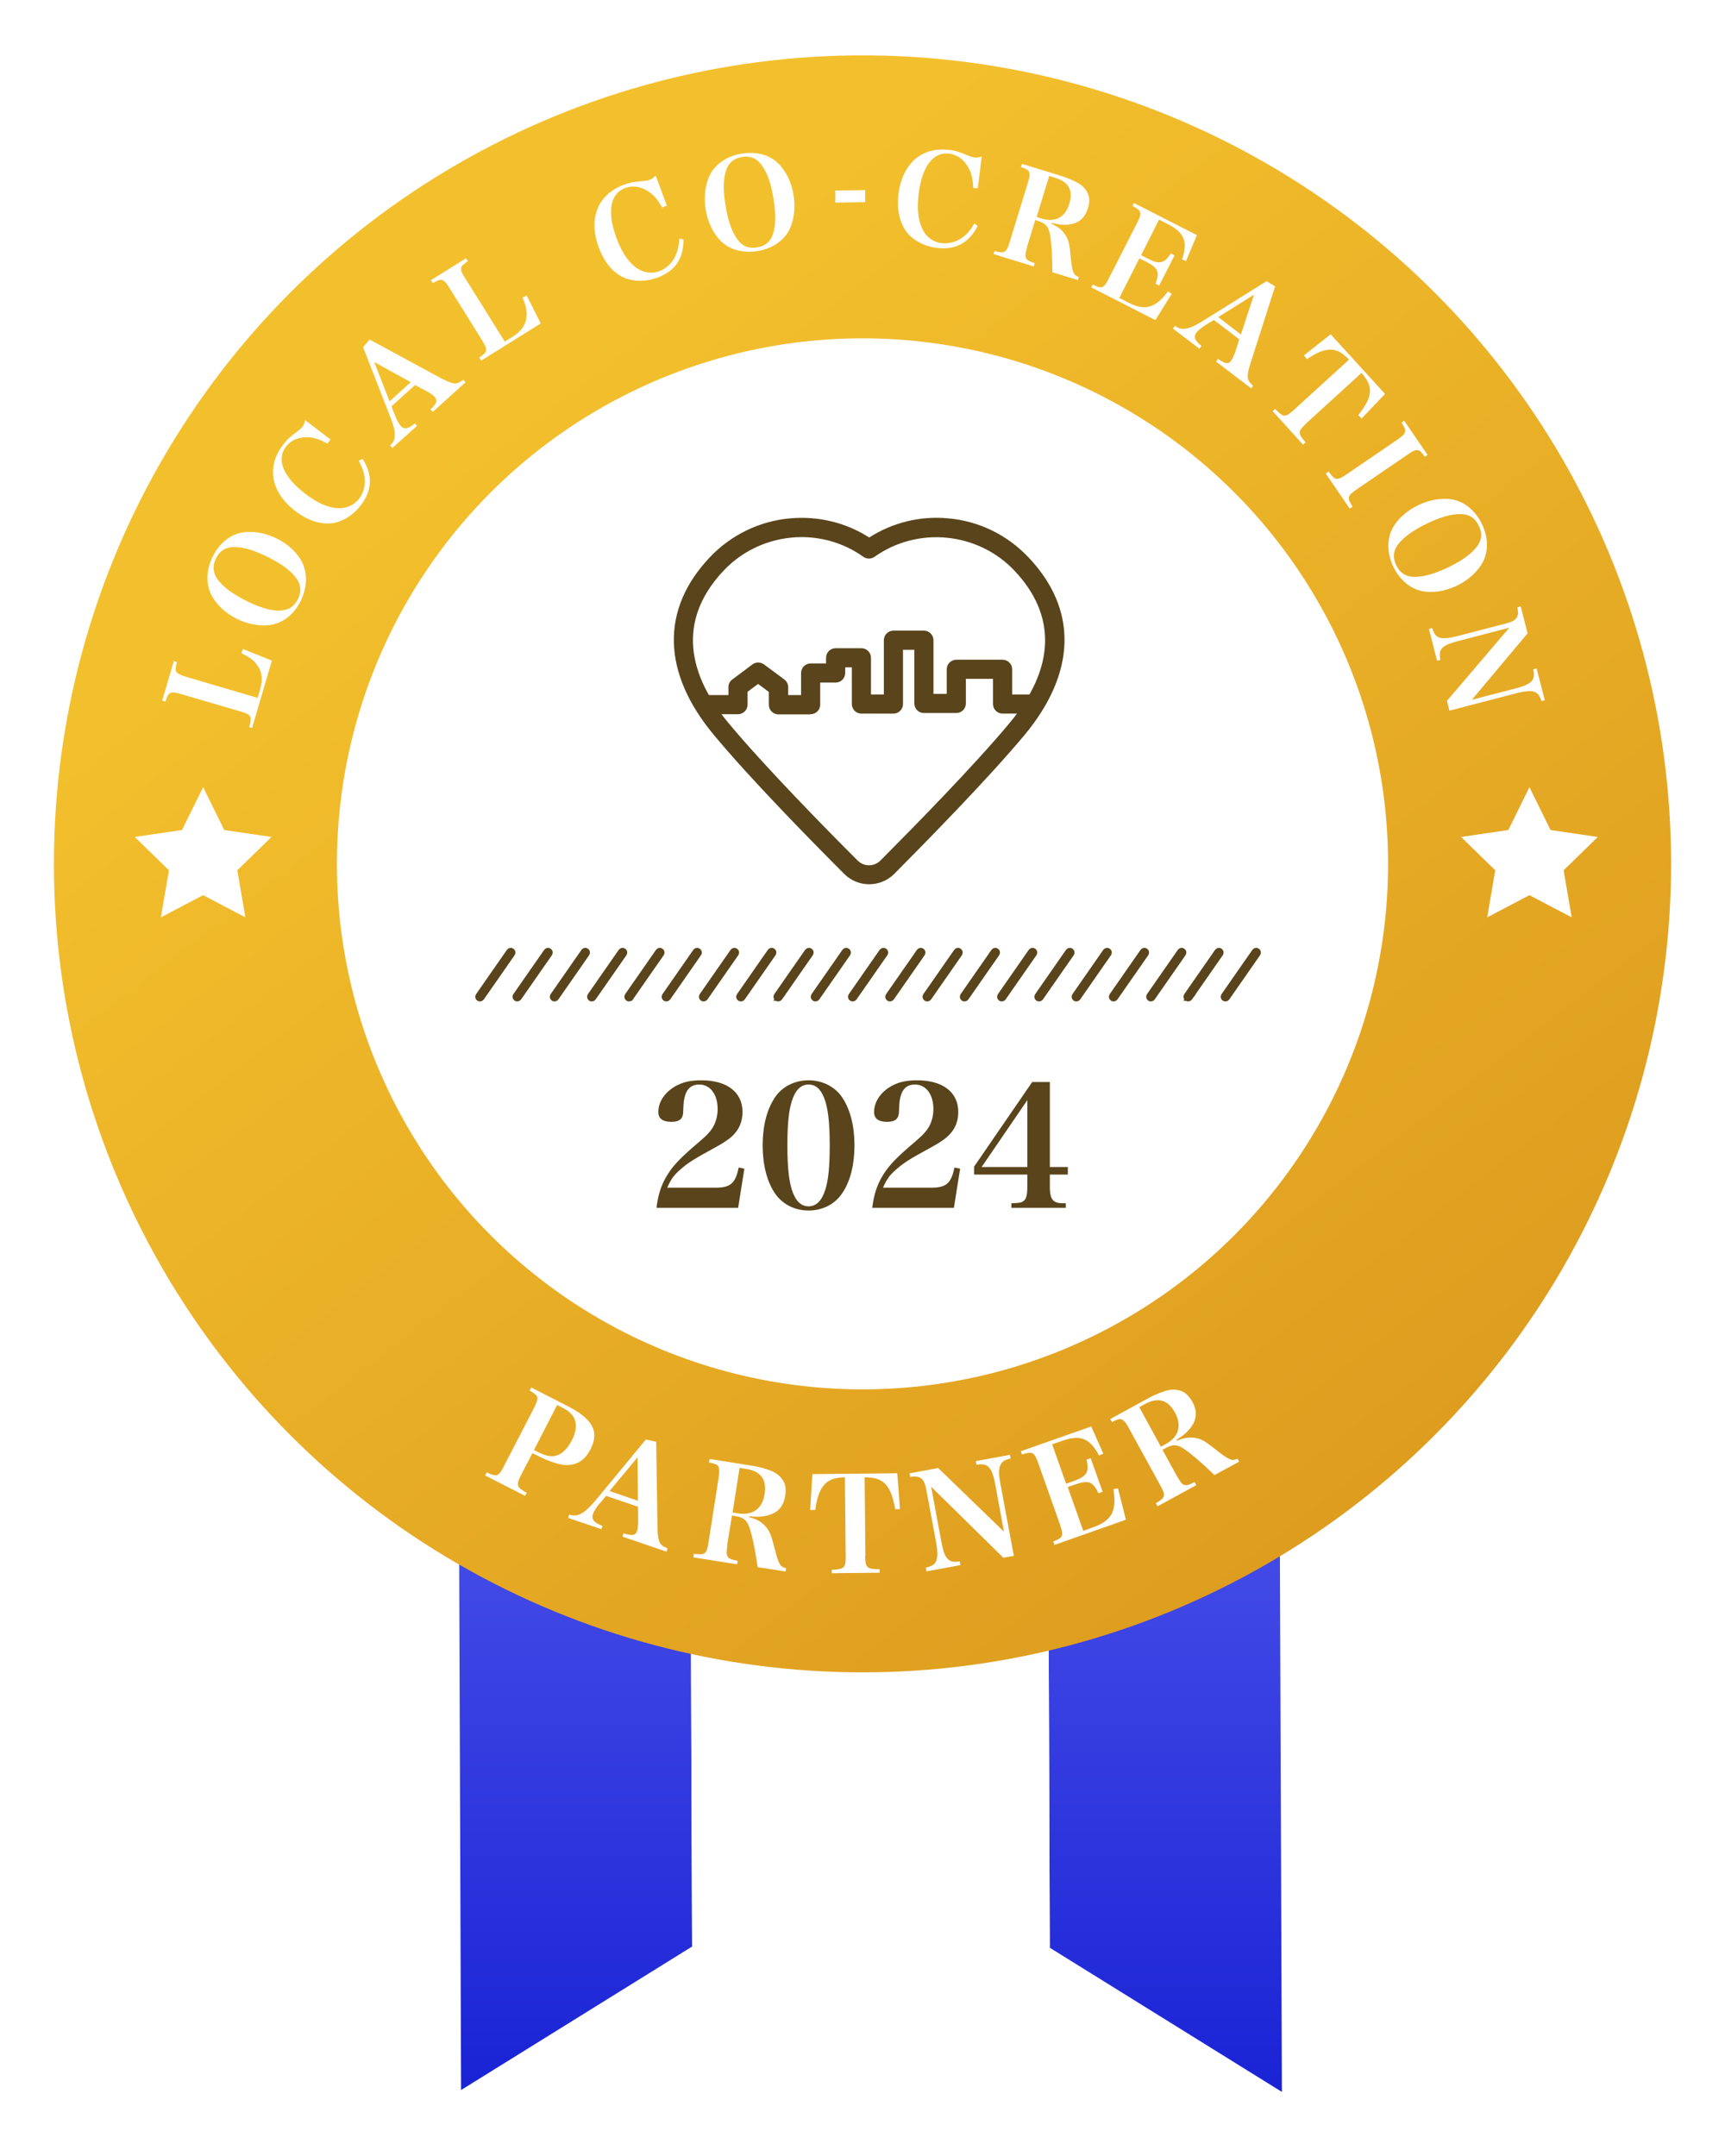 <svg width="128" height="160" viewBox="0 0 128 160" fill="none" xmlns="http://www.w3.org/2000/svg">
<g filter="url(#filter0_d_913_37854)">
<path d="M51.173 93.769L44.391 93.801L42.07 93.811L34 93.833L34.213 153.105L51.354 142.457L51.173 93.769Z" fill="url(#paint0_linear_913_37854)"/>
<path d="M95.121 153.244L94.898 93.608L86.849 93.641H86.838H86.827L84.507 93.651L77.725 93.673L77.895 142.543L95.121 153.244Z" fill="url(#paint1_linear_913_37854)"/>
<path d="M64.557 134.25L77.897 142.543L77.726 93.672L51.174 93.769L51.355 142.458L64.557 134.25Z" fill="white"/>
<circle cx="64" cy="62.108" r="60" fill="url(#paint2_linear_913_37854)"/>
<circle cx="64" cy="62.108" r="39" fill="white"/>
<path d="M15.073 56.42L16.64 59.598L20.146 60.112L17.609 62.586L18.208 66.078L15.073 64.432L11.938 66.078L12.536 62.586L10 60.112L13.505 59.598L15.073 56.42Z" fill="white"/>
<path d="M113.489 56.42L115.056 59.598L118.562 60.112L116.025 62.586L116.624 66.078L113.489 64.432L110.354 66.078L110.952 62.586L108.416 60.112L111.921 59.598L113.489 56.42Z" fill="white"/>
<path d="M54.772 87.635H48.713C48.838 86.625 49.075 85.915 49.511 85.204C49.985 84.443 50.533 83.882 51.93 82.698C52.516 82.199 52.802 81.875 52.989 81.489C53.164 81.115 53.251 80.728 53.251 80.304C53.251 79.219 52.703 78.484 51.88 78.484C51.356 78.484 51.007 78.746 50.845 79.269C50.745 79.606 50.72 79.755 50.695 80.504C50.683 81.027 50.421 81.252 49.823 81.252C49.174 81.252 48.85 81.015 48.85 80.528C48.85 79.718 49.399 78.958 50.284 78.521C50.795 78.272 51.319 78.172 52.054 78.172C53.949 78.172 55.096 79.057 55.096 80.516C55.096 81.139 54.909 81.675 54.523 82.112C54.261 82.424 53.775 82.773 53.127 83.122C51.456 84.032 51.069 84.281 50.483 84.792C49.997 85.216 49.785 85.516 49.511 86.139H53.127C54.199 86.139 54.585 85.802 54.81 84.643L55.234 84.73L54.772 87.635ZM56.593 82.997C56.593 81.476 56.93 80.242 57.578 79.332C58.127 78.596 59.012 78.172 59.997 78.172C60.982 78.172 61.867 78.596 62.416 79.332C63.064 80.229 63.401 81.476 63.401 82.997C63.401 84.531 63.064 85.777 62.416 86.663C61.867 87.411 60.982 87.835 59.997 87.835C59.012 87.835 58.139 87.411 57.578 86.663C56.943 85.802 56.593 84.518 56.593 82.997ZM58.426 82.997C58.426 84.693 58.551 85.765 58.825 86.488C59.087 87.174 59.473 87.523 59.997 87.523C60.571 87.523 60.982 87.111 61.244 86.276C61.468 85.578 61.568 84.555 61.568 82.997C61.568 81.302 61.443 80.242 61.169 79.519C60.907 78.82 60.521 78.484 59.997 78.484C59.423 78.484 59.012 78.895 58.75 79.731C58.526 80.441 58.426 81.464 58.426 82.997ZM70.782 87.635H64.723C64.848 86.625 65.085 85.915 65.521 85.204C65.995 84.443 66.543 83.882 67.94 82.698C68.526 82.199 68.812 81.875 68.999 81.489C69.174 81.115 69.261 80.728 69.261 80.304C69.261 79.219 68.713 78.484 67.89 78.484C67.366 78.484 67.017 78.746 66.855 79.269C66.755 79.606 66.73 79.755 66.706 80.504C66.693 81.027 66.431 81.252 65.833 81.252C65.184 81.252 64.86 81.015 64.86 80.528C64.86 79.718 65.409 78.958 66.294 78.521C66.805 78.272 67.329 78.172 68.064 78.172C69.96 78.172 71.106 79.057 71.106 80.516C71.106 81.139 70.919 81.675 70.533 82.112C70.271 82.424 69.785 82.773 69.137 83.122C67.466 84.032 67.079 84.281 66.493 84.792C66.007 85.216 65.795 85.516 65.521 86.139H69.137C70.209 86.139 70.595 85.802 70.82 84.643L71.244 84.73L70.782 87.635ZM77.902 85.166V86.052C77.902 86.65 77.989 86.974 78.201 87.124C78.376 87.261 78.55 87.298 79.087 87.298V87.635H75.047V87.298C75.671 87.273 75.795 87.249 75.957 87.124C76.157 86.974 76.231 86.663 76.231 86.052V85.166H72.279V84.581L76.593 78.297H77.902V84.605H79.236V85.166H77.902ZM76.231 84.605V79.643L72.84 84.605H76.231Z" fill="#59441B"/>
<path d="M35.709 72.036L37.994 68.753C38.03 68.702 38.017 68.631 37.965 68.596C37.913 68.56 37.841 68.574 37.806 68.625L35.52 71.909C35.485 71.96 35.497 72.03 35.549 72.066C35.569 72.079 35.592 72.085 35.613 72.085C35.65 72.085 35.685 72.068 35.709 72.036V72.036Z" fill="#59441B" stroke="#59441B" stroke-width="0.468"/>
<path d="M38.474 72.036L40.76 68.753C40.795 68.702 40.783 68.631 40.73 68.596C40.679 68.56 40.608 68.574 40.572 68.625L38.285 71.909C38.25 71.96 38.264 72.03 38.315 72.066C38.334 72.079 38.358 72.085 38.381 72.085C38.416 72.085 38.453 72.068 38.474 72.036V72.036Z" fill="#59441B" stroke="#59441B" stroke-width="0.468"/>
<path d="M41.239 72.036L43.525 68.753C43.561 68.702 43.547 68.631 43.497 68.596C43.444 68.56 43.373 68.574 43.337 68.625L41.052 71.909C41.015 71.96 41.029 72.03 41.08 72.066C41.1 72.079 41.123 72.085 41.145 72.085C41.182 72.085 41.218 72.068 41.239 72.036V72.036Z" fill="#59441B" stroke="#59441B" stroke-width="0.468"/>
<path d="M44.005 72.036L46.291 68.753C46.327 68.702 46.313 68.631 46.261 68.596C46.21 68.56 46.138 68.574 46.103 68.625L43.817 71.909C43.782 71.96 43.794 72.03 43.847 72.066C43.866 72.079 43.889 72.085 43.911 72.085C43.947 72.085 43.982 72.068 44.005 72.036L44.005 72.036Z" fill="#59441B" stroke="#59441B" stroke-width="0.468"/>
<path d="M46.771 72.036L49.057 68.753C49.092 68.702 49.08 68.631 49.027 68.596C48.976 68.56 48.905 68.574 48.869 68.625L46.583 71.909C46.547 71.96 46.56 72.03 46.612 72.066C46.631 72.079 46.654 72.085 46.677 72.085C46.713 72.085 46.749 72.068 46.77 72.036L46.771 72.036Z" fill="#59441B" stroke="#59441B" stroke-width="0.468"/>
<path d="M49.539 72.036L51.823 68.753C51.86 68.702 51.846 68.631 51.795 68.596C51.742 68.56 51.672 68.574 51.636 68.625L49.351 71.909C49.314 71.96 49.328 72.03 49.379 72.066C49.4 72.079 49.422 72.085 49.444 72.085C49.481 72.085 49.516 72.068 49.539 72.036L49.539 72.036Z" fill="#59441B" stroke="#59441B" stroke-width="0.468"/>
<path d="M52.304 72.036L54.59 68.753C54.626 68.702 54.612 68.631 54.56 68.596C54.509 68.56 54.437 68.574 54.402 68.625L52.116 71.909C52.08 71.96 52.093 72.03 52.146 72.066C52.165 72.079 52.188 72.085 52.21 72.085C52.246 72.085 52.282 72.068 52.304 72.036V72.036Z" fill="#59441B" stroke="#59441B" stroke-width="0.468"/>
<path d="M55.07 72.036L57.355 68.753C57.392 68.702 57.378 68.631 57.327 68.596C57.275 68.56 57.203 68.574 57.167 68.625L54.882 71.909C54.846 71.96 54.859 72.03 54.911 72.066C54.93 72.079 54.953 72.085 54.976 72.085C55.012 72.085 55.048 72.068 55.07 72.036V72.036Z" fill="#59441B" stroke="#59441B" stroke-width="0.468"/>
<path d="M57.835 72.036L60.121 68.753C60.157 68.702 60.143 68.631 60.092 68.596C60.039 68.56 59.969 68.574 59.933 68.625L57.647 71.909C57.611 71.96 57.625 72.03 57.676 72.066C57.697 72.079 57.719 72.085 57.741 72.085C57.777 72.085 57.813 72.068 57.836 72.036L57.835 72.036Z" fill="#59441B" stroke="#59441B" stroke-width="0.468"/>
<path d="M60.601 72.036L62.887 68.753C62.922 68.702 62.91 68.631 62.857 68.596C62.806 68.56 62.734 68.574 62.699 68.625L60.413 71.909C60.377 71.96 60.39 72.03 60.443 72.066C60.462 72.079 60.485 72.085 60.507 72.085C60.543 72.085 60.579 72.068 60.601 72.036V72.036Z" fill="#59441B" stroke="#59441B" stroke-width="0.468"/>
<path d="M63.367 72.036L65.652 68.753C65.689 68.702 65.675 68.631 65.623 68.596C65.571 68.56 65.501 68.574 65.464 68.625L63.178 71.909C63.142 71.96 63.156 72.03 63.208 72.066C63.228 72.079 63.25 72.085 63.273 72.085C63.309 72.085 63.345 72.068 63.367 72.036L63.367 72.036Z" fill="#59441B" stroke="#59441B" stroke-width="0.468"/>
<path d="M66.132 72.036L68.418 68.753C68.454 68.702 68.44 68.631 68.389 68.596C68.336 68.56 68.266 68.574 68.23 68.625L65.944 71.909C65.908 71.96 65.921 72.03 65.973 72.066C65.993 72.079 66.016 72.085 66.037 72.085C66.074 72.085 66.109 72.068 66.132 72.036V72.036Z" fill="#59441B" stroke="#59441B" stroke-width="0.468"/>
<path d="M68.898 72.036L71.184 68.753C71.219 68.702 71.207 68.631 71.154 68.596C71.103 68.56 71.031 68.574 70.996 68.625L68.709 71.909C68.674 71.96 68.687 72.03 68.739 72.066C68.759 72.079 68.781 72.085 68.805 72.085C68.84 72.085 68.876 72.068 68.898 72.036V72.036Z" fill="#59441B" stroke="#59441B" stroke-width="0.468"/>
<path d="M71.663 72.036L73.949 68.753C73.985 68.702 73.972 68.631 73.92 68.596C73.868 68.56 73.798 68.574 73.76 68.625L71.476 71.909C71.439 71.96 71.453 72.03 71.504 72.066C71.524 72.079 71.546 72.085 71.569 72.085C71.606 72.085 71.641 72.068 71.663 72.036V72.036Z" fill="#59441B" stroke="#59441B" stroke-width="0.468"/>
<path d="M74.429 72.036L76.714 68.753C76.751 68.702 76.737 68.631 76.685 68.596C76.634 68.56 76.562 68.574 76.527 68.625L74.241 71.909C74.205 71.96 74.218 72.03 74.271 72.066C74.29 72.079 74.313 72.085 74.335 72.085C74.371 72.085 74.406 72.068 74.429 72.036V72.036Z" fill="#59441B" stroke="#59441B" stroke-width="0.468"/>
<path d="M77.195 72.036L79.481 68.753C79.516 68.702 79.504 68.631 79.451 68.596C79.4 68.56 79.329 68.574 79.292 68.625L77.006 71.909C76.971 71.96 76.984 72.03 77.036 72.066C77.056 72.079 77.078 72.085 77.101 72.085C77.136 72.085 77.173 72.068 77.195 72.036V72.036Z" fill="#59441B" stroke="#59441B" stroke-width="0.468"/>
<path d="M79.961 72.036L82.245 68.753C82.282 68.702 82.268 68.631 82.217 68.596C82.165 68.56 82.094 68.574 82.057 68.625L79.773 71.909C79.736 71.96 79.75 72.03 79.801 72.066C79.821 72.079 79.844 72.085 79.866 72.085C79.903 72.085 79.938 72.068 79.961 72.036L79.961 72.036Z" fill="#59441B" stroke="#59441B" stroke-width="0.468"/>
<path d="M82.726 72.036L85.012 68.753C85.047 68.702 85.034 68.631 84.982 68.596C84.93 68.56 84.859 68.574 84.824 68.625L82.537 71.909C82.502 71.96 82.515 72.03 82.567 72.066C82.587 72.079 82.61 72.085 82.632 72.085C82.668 72.085 82.703 72.068 82.726 72.036V72.036Z" fill="#59441B" stroke="#59441B" stroke-width="0.468"/>
<path d="M85.491 72.036L87.777 68.753C87.813 68.702 87.8 68.631 87.747 68.596C87.697 68.56 87.625 68.574 87.589 68.625L85.304 71.909C85.267 71.96 85.281 72.03 85.333 72.066C85.352 72.079 85.375 72.085 85.398 72.085C85.434 72.085 85.47 72.068 85.491 72.036V72.036Z" fill="#59441B" stroke="#59441B" stroke-width="0.468"/>
<path d="M88.257 72.036L90.542 68.753C90.579 68.702 90.565 68.631 90.514 68.596C90.461 68.56 90.391 68.574 90.355 68.625L88.069 71.909C88.033 71.96 88.046 72.03 88.098 72.066C88.118 72.079 88.141 72.085 88.162 72.085C88.199 72.085 88.234 72.068 88.258 72.036L88.257 72.036Z" fill="#59441B" stroke="#59441B" stroke-width="0.468"/>
<path d="M91.023 72.036L93.309 68.753C93.344 68.702 93.331 68.631 93.279 68.596C93.228 68.56 93.156 68.574 93.121 68.625L90.834 71.909C90.799 71.96 90.812 72.03 90.864 72.066C90.884 72.079 90.907 72.085 90.929 72.085C90.965 72.085 91.001 72.068 91.023 72.036V72.036Z" fill="#59441B" stroke="#59441B" stroke-width="0.468"/>
<path d="M64.499 63.622C63.789 63.622 63.137 63.346 62.644 62.854C60.195 60.405 55.689 55.812 52.98 52.552C49.111 47.915 49.01 43.221 52.675 39.352C54.24 37.7 56.356 36.671 58.616 36.469C60.688 36.28 62.76 36.773 64.499 37.889C66.237 36.773 68.309 36.266 70.381 36.469C72.642 36.671 74.743 37.7 76.307 39.352C79.988 43.221 79.872 47.915 76.018 52.552C73.294 55.812 68.787 60.405 66.353 62.854C65.861 63.346 65.194 63.622 64.499 63.622ZM59.5 37.859C57.37 37.859 55.254 38.7 53.704 40.337C50.545 43.67 50.661 47.582 54.052 51.653C56.732 54.87 61.209 59.434 63.629 61.854C63.861 62.086 64.165 62.216 64.484 62.216C64.803 62.216 65.107 62.086 65.339 61.854C67.759 59.42 72.236 54.87 74.916 51.653C78.307 47.582 78.423 43.67 75.264 40.337C72.555 37.483 68.092 37.048 64.89 39.323C64.644 39.497 64.31 39.497 64.064 39.323C62.688 38.338 61.079 37.859 59.471 37.859H59.5Z" fill="#59441B"/>
<path d="M60.138 51.016H57.761C57.37 51.016 57.051 50.697 57.051 50.306V49.35L56.254 48.756L55.472 49.336V50.292C55.472 50.683 55.153 51.002 54.762 51.002H52.444C52.052 51.002 51.734 50.683 51.734 50.292C51.734 49.901 52.052 49.582 52.444 49.582H54.052V48.988C54.052 48.77 54.153 48.553 54.342 48.423L55.834 47.307C56.08 47.119 56.428 47.119 56.689 47.307L58.196 48.423C58.37 48.553 58.486 48.77 58.486 48.988V49.582H59.442V47.944C59.442 47.553 59.761 47.234 60.152 47.234H61.297V46.814C61.297 46.423 61.615 46.104 62.007 46.104H63.919C64.31 46.104 64.629 46.423 64.629 46.814V49.538H65.585V45.51C65.585 45.119 65.904 44.8 66.295 44.8H68.556C68.947 44.8 69.266 45.119 69.266 45.51V49.495H70.251V47.669C70.251 47.278 70.57 46.959 70.961 46.959H74.395C74.786 46.959 75.105 47.278 75.105 47.669V49.538H76.597C76.989 49.538 77.307 49.857 77.307 50.248C77.307 50.639 76.989 50.958 76.597 50.958H74.395C74.004 50.958 73.685 50.639 73.685 50.248V48.379H71.671V50.205C71.671 50.596 71.352 50.915 70.961 50.915H68.556C68.165 50.915 67.846 50.596 67.846 50.205V46.22H67.005V50.248C67.005 50.639 66.687 50.958 66.295 50.958H63.919C63.528 50.958 63.209 50.639 63.209 50.248V47.524H62.717V47.944C62.717 48.336 62.398 48.654 62.007 48.654H60.862V50.292C60.862 50.683 60.543 51.002 60.152 51.002L60.138 51.016Z" fill="#59441B"/>
<path d="M38.68 107.436C38.281 108.219 38.315 108.365 39.084 108.779L38.956 109.008L35.996 107.496L36.124 107.267C36.876 107.633 37.006 107.583 37.404 106.784L39.622 102.493C39.861 102.02 39.924 101.775 39.841 101.614C39.775 101.501 39.66 101.405 39.3 101.198L39.428 100.969L42.126 102.354C43.99 103.309 44.487 104.245 43.818 105.55C43.371 106.431 42.691 106.811 41.796 106.707C41.323 106.647 40.638 106.41 39.886 106.028L39.51 105.837L38.68 107.436ZM40.013 105.8C40.504 106.054 40.944 106.131 41.301 106.014C41.739 105.88 42.125 105.486 42.428 104.899C42.986 103.806 42.767 102.996 41.802 102.503L41.344 102.264L39.621 105.609L40.014 105.816L40.013 105.8Z" fill="white"/>
<path d="M44.508 109.552C44.235 109.88 44.075 110.141 43.996 110.369C43.87 110.744 44.068 111.001 44.704 111.238L44.626 111.483L42.161 110.647L42.239 110.403C42.86 110.608 43.345 110.343 44.181 109.361L47.925 104.827L48.692 104.998L48.789 111.392C48.796 112.106 48.898 112.462 49.078 112.639C49.16 112.719 49.226 112.767 49.536 112.91L49.458 113.154L46.193 112.035L46.272 111.791C46.941 111.995 47.168 111.944 47.278 111.602C47.326 111.472 47.355 111.163 47.352 110.887L47.342 109.816L44.975 109.012L44.508 109.569L44.508 109.552ZM47.321 106.132L45.231 108.652L47.337 109.378L47.304 106.132L47.321 106.132Z" fill="white"/>
<path d="M53.976 112.687C53.839 113.564 53.921 113.677 54.736 113.831L54.69 114.091L51.448 113.572L51.494 113.312C52.325 113.417 52.438 113.335 52.575 112.457L53.324 107.678C53.4 107.158 53.381 106.915 53.266 106.77C53.167 106.673 53.036 106.626 52.613 106.533L52.659 106.273L55.722 106.761C56.26 106.837 56.782 106.977 57.174 107.136C57.729 107.341 58.14 107.759 58.258 108.228C58.31 108.471 58.312 108.699 58.266 108.991C58.144 109.804 57.71 110.279 56.947 110.465C56.558 110.567 56.2 110.587 55.597 110.528L55.598 110.593C56.136 110.733 56.48 110.925 56.776 111.246C57.105 111.6 57.222 111.891 57.51 113.024C57.781 114.092 57.897 114.286 58.337 114.379L58.291 114.623L56.221 114.303C56.029 113.007 55.841 112.083 55.656 111.501C55.454 110.854 55.208 110.613 54.621 110.521L54.312 110.476L53.96 112.654L53.976 112.687ZM54.766 110.309C55.857 110.476 56.568 109.966 56.736 108.877C56.904 107.788 56.458 107.176 55.35 107.008L54.878 106.932L54.358 110.248L54.766 110.309Z" fill="white"/>
<path d="M64.2 113.459C64.209 114.352 64.307 114.448 65.267 114.454L65.27 114.714L61.724 114.75L61.721 114.49C62.648 114.465 62.761 114.35 62.752 113.474L62.693 107.631C61.88 107.656 61.41 107.839 61.073 108.297C60.8 108.657 60.626 109.162 60.489 110.056L60.115 110.059L60.283 107.396L66.578 107.332L66.784 109.992L66.426 109.996C66.254 109.056 66.053 108.522 65.724 108.169C65.379 107.783 64.938 107.641 64.157 107.633L64.216 113.475L64.2 113.459Z" fill="white"/>
<path d="M69.85 112.412C69.97 113.044 70.088 113.416 70.269 113.625C70.467 113.882 70.711 113.945 71.215 113.875L71.266 114.15L68.75 114.614L68.698 114.339C69.201 114.22 69.379 114.088 69.49 113.779C69.584 113.502 69.58 113.096 69.46 112.448L68.754 108.657C68.651 108.107 68.551 107.848 68.338 107.704C68.142 107.576 67.946 107.546 67.54 107.598L67.489 107.339L69.616 106.944L74.495 111.667L73.858 108.2C73.737 107.536 73.603 107.164 73.422 106.938C73.208 106.697 72.98 106.618 72.46 106.705L72.408 106.429L74.941 105.965L74.993 106.241C74.506 106.343 74.312 106.491 74.202 106.801C74.107 107.078 74.111 107.483 74.231 108.099L75.229 113.461L74.449 113.599L69.093 108.329L69.85 112.412Z" fill="white"/>
<path d="M78.114 112.409C78.892 112.125 78.939 111.995 78.654 111.138L77.046 106.593C76.745 105.752 76.614 105.689 75.836 105.94L75.752 105.697L80.972 103.859L81.871 105.879L81.547 106.012C80.883 104.736 80.164 104.452 78.835 104.919L78.073 105.187L79.112 108.114L79.663 107.914C80.651 107.563 80.843 107.236 80.623 106.33L80.931 106.213L81.818 108.703L81.51 108.82C81.094 107.932 80.768 107.821 79.763 108.172L79.228 108.356L80.383 111.607L81.21 111.306C81.939 111.039 82.423 110.645 82.581 110.124C82.723 109.684 82.734 109.23 82.613 108.517L82.954 108.448L83.547 110.78L78.246 112.651L78.163 112.408L78.114 112.409Z" fill="white"/>
<path d="M87.337 107.544C87.768 108.319 87.899 108.366 88.643 107.986L88.776 108.211L85.896 109.783L85.764 109.557C86.475 109.144 86.522 108.997 86.092 108.222L83.771 103.994C83.523 103.525 83.342 103.349 83.163 103.318C83.032 103.303 82.886 103.337 82.514 103.536L82.382 103.31L85.1 101.821C85.569 101.557 86.055 101.357 86.476 101.223C87.044 101.039 87.63 101.13 87.991 101.419C88.172 101.579 88.32 101.756 88.469 102.015C88.867 102.725 88.808 103.374 88.326 103.98C88.085 104.291 87.811 104.537 87.294 104.851L87.327 104.915C87.846 104.699 88.235 104.646 88.675 104.707C89.148 104.783 89.426 104.943 90.344 105.68C91.213 106.353 91.426 106.448 91.831 106.249L91.947 106.475L90.118 107.467C89.182 106.568 88.46 105.942 87.952 105.59C87.395 105.19 87.053 105.161 86.535 105.443L86.26 105.591L87.321 107.528L87.337 107.544ZM86.5 105.167C87.471 104.638 87.706 103.791 87.192 102.839C86.662 101.871 85.928 101.667 84.957 102.196L84.536 102.428L86.144 105.365L86.5 105.167Z" fill="white"/>
<path d="M18.504 51.939C18.718 51.151 18.656 51.043 17.838 50.797L13.442 49.509C12.964 49.371 12.732 49.356 12.579 49.465C12.471 49.542 12.409 49.666 12.271 50.068L12.04 49.991L12.897 47.055L13.129 47.132C13.022 47.549 13.007 47.703 13.069 47.827C13.13 47.981 13.362 48.089 13.809 48.227L19.116 49.791L19.299 49.158C19.529 48.385 19.435 47.798 19.034 47.29C18.786 46.966 18.524 46.781 17.907 46.474L18.029 46.164L20.174 47.025L18.704 52.031L18.457 51.954L18.504 51.939Z" fill="white"/>
<path d="M15.647 42.076C15.275 41.274 15.304 40.27 15.78 39.312C16.256 38.354 17.01 37.719 17.888 37.532C18.69 37.376 19.646 37.528 20.526 37.959C21.405 38.389 22.116 39.067 22.456 39.808C22.828 40.626 22.784 41.614 22.323 42.572C21.863 43.531 21.093 44.165 20.215 44.352C19.414 44.509 18.442 44.356 17.578 43.925C16.698 43.495 16.003 42.817 15.647 42.076ZM20.783 43.301C21.384 43.3 21.831 43.021 22.107 42.465C22.384 41.893 22.336 41.383 21.981 40.905C21.563 40.335 20.915 39.857 19.865 39.334C18.816 38.812 18.06 38.597 17.351 38.598C16.734 38.6 16.303 38.879 16.027 39.435C15.751 40.007 15.798 40.516 16.154 41.01C16.586 41.58 17.235 42.058 18.253 42.581C19.303 43.103 20.059 43.318 20.783 43.317L20.783 43.301Z" fill="white"/>
<path d="M24.287 30.91C23.732 30.617 23.346 30.479 22.884 30.449C22.174 30.42 21.574 30.668 21.22 31.148C20.482 32.107 21.024 33.403 22.661 34.65C23.51 35.297 24.235 35.635 24.976 35.711C25.639 35.771 26.255 35.523 26.639 35.013C26.993 34.564 27.13 33.992 27.052 33.39C26.989 32.989 26.881 32.696 26.618 32.187L26.91 32.062C27.668 33.25 27.624 34.377 26.779 35.491C26.241 36.202 25.471 36.698 24.7 36.823C23.822 36.949 22.85 36.642 21.924 35.933C20.102 34.547 19.743 32.649 21.004 31.009C21.311 30.607 21.434 30.483 22.158 29.941C22.266 29.864 22.358 29.771 22.45 29.663C22.543 29.539 22.558 29.477 22.65 29.183L24.518 30.616L24.318 30.894L24.287 30.91Z" fill="white"/>
<path d="M29.294 28.803C29.449 29.174 29.588 29.436 29.728 29.605C29.975 29.883 30.283 29.851 30.776 29.418L30.945 29.603L29.114 31.244L28.944 31.059C29.406 30.641 29.42 30.116 28.971 28.974L26.941 23.759L27.433 23.202L32.773 26.094C33.359 26.401 33.699 26.509 33.945 26.431C34.053 26.4 34.115 26.369 34.392 26.183L34.546 26.368L32.115 28.566L31.945 28.381C32.422 27.932 32.483 27.716 32.251 27.454C32.159 27.346 31.927 27.177 31.696 27.053L30.8 26.577L29.046 28.155L29.294 28.803ZM27.775 24.884L28.907 27.785L30.476 26.361L27.775 24.869L27.775 24.884Z" fill="white"/>
<path d="M35.518 24.563C36.195 24.114 36.226 23.99 35.777 23.265L33.349 19.363C33.086 18.931 32.916 18.777 32.731 18.762C32.608 18.763 32.469 18.809 32.115 19.011L31.976 18.795L34.578 17.168L34.717 17.384C34.363 17.632 34.255 17.725 34.225 17.864C34.179 18.034 34.256 18.25 34.519 18.651L37.458 23.354L38.028 22.998C38.705 22.564 39.043 22.069 39.073 21.436C39.103 21.019 39.025 20.71 38.777 20.078L39.085 19.938L40.122 22.005L35.703 24.763L35.58 24.547L35.518 24.563Z" fill="white"/>
<path d="M49.127 13.384C48.818 12.844 48.555 12.52 48.185 12.258C47.614 11.843 46.966 11.736 46.396 11.953C45.256 12.373 45.028 13.747 45.756 15.692C46.128 16.695 46.561 17.358 47.148 17.82C47.673 18.236 48.336 18.342 48.922 18.125C49.461 17.923 49.876 17.521 50.137 16.964C50.29 16.593 50.367 16.284 50.412 15.713L50.72 15.774C50.723 17.195 50.093 18.123 48.784 18.604C47.937 18.915 47.027 18.916 46.317 18.609C45.499 18.256 44.835 17.469 44.432 16.374C43.641 14.229 44.346 12.436 46.272 11.722C46.734 11.551 46.919 11.504 47.828 11.425C47.967 11.425 48.091 11.394 48.229 11.332C48.368 11.285 48.414 11.239 48.66 11.037L49.482 13.259L49.158 13.384L49.127 13.384Z" fill="white"/>
<path d="M52.714 10.906C53.144 10.133 53.976 9.575 55.024 9.403C56.072 9.231 57.043 9.461 57.692 10.077C58.294 10.632 58.728 11.495 58.884 12.468C59.04 13.441 58.919 14.398 58.535 15.125C58.09 15.913 57.274 16.455 56.226 16.627C55.193 16.799 54.221 16.57 53.557 15.954C52.955 15.399 52.521 14.52 52.365 13.562C52.209 12.59 52.331 11.648 52.714 10.906ZM54.728 15.781C55.084 16.275 55.562 16.459 56.179 16.365C56.795 16.256 57.18 15.931 57.364 15.343C57.578 14.664 57.577 13.861 57.389 12.703C57.202 11.545 56.923 10.804 56.505 10.234C56.134 9.74 55.672 9.541 55.055 9.65C54.439 9.759 54.054 10.084 53.87 10.672C53.656 11.351 53.657 12.17 53.845 13.297C54.032 14.455 54.311 15.195 54.728 15.781Z" fill="white"/>
<path d="M61.962 12.142L64.198 12.107L64.199 13.002L61.98 13.038L61.978 12.142L61.962 12.142Z" fill="white"/>
<path d="M72.216 11.931C72.184 11.298 72.106 10.912 71.889 10.496C71.564 9.863 71.04 9.478 70.438 9.402C69.235 9.25 68.405 10.364 68.163 12.434C68.041 13.484 68.12 14.287 68.43 14.966C68.709 15.583 69.234 15.968 69.866 16.044C70.436 16.104 70.991 15.949 71.484 15.577C71.791 15.329 72.007 15.082 72.299 14.587L72.546 14.772C71.901 16.024 70.915 16.567 69.528 16.399C68.633 16.293 67.815 15.878 67.321 15.277C66.764 14.583 66.531 13.58 66.667 12.421C66.94 10.151 68.387 8.881 70.422 9.124C70.915 9.185 71.101 9.231 71.934 9.584C72.057 9.63 72.181 9.677 72.32 9.692C72.458 9.707 72.535 9.691 72.844 9.629L72.555 11.977L72.201 11.947L72.216 11.931Z" fill="white"/>
<path d="M76.219 16.355C75.974 17.158 76.035 17.282 76.776 17.527L76.699 17.774L73.722 16.854L73.799 16.622C74.555 16.837 74.678 16.759 74.923 15.956L76.27 11.568C76.423 11.088 76.438 10.857 76.33 10.703C76.253 10.595 76.129 10.533 75.759 10.395L75.836 10.163L78.643 11.022C79.121 11.175 79.6 11.36 79.955 11.56C80.449 11.821 80.773 12.284 80.82 12.732C80.836 12.963 80.821 13.18 80.73 13.442C80.5 14.184 80.038 14.586 79.298 14.665C78.928 14.712 78.574 14.667 78.018 14.544L78.019 14.606C78.481 14.821 78.79 15.037 79.022 15.392C79.285 15.762 79.363 16.055 79.458 17.166C79.568 18.201 79.645 18.401 80.046 18.555L79.985 18.787L78.088 18.204C78.085 16.968 78.022 16.058 77.928 15.486C77.819 14.838 77.618 14.591 77.093 14.423L76.816 14.331L76.203 16.339L76.219 16.355ZM77.293 14.221C78.296 14.528 79.035 14.141 79.341 13.136C79.648 12.132 79.307 11.499 78.289 11.193L77.857 11.055L76.923 14.099L77.293 14.221Z" fill="white"/>
<path d="M81.069 19.11C81.779 19.463 81.902 19.417 82.286 18.644L84.374 14.547C84.758 13.79 84.727 13.651 84.032 13.282L84.14 13.065L88.816 15.449L88.003 17.381L87.709 17.243C88.154 15.96 87.89 15.266 86.687 14.65L86.007 14.297L84.672 16.94L85.15 17.186C86.045 17.648 86.4 17.554 86.876 16.812L87.154 16.951L86.018 19.192L85.74 19.054C86.077 18.188 85.938 17.88 85.043 17.418L84.549 17.172L83.06 20.109L83.8 20.494C84.464 20.832 85.05 20.893 85.527 20.66C85.928 20.474 86.251 20.18 86.666 19.623L86.944 19.808L85.73 21.756L80.977 19.326L81.084 19.11L81.069 19.11Z" fill="white"/>
<path d="M89.488 22.103C89.149 22.32 88.918 22.505 88.78 22.676C88.549 22.985 88.643 23.263 89.152 23.679L88.999 23.88L87.037 22.386L87.191 22.185C87.685 22.554 88.209 22.476 89.241 21.825L93.983 18.866L94.616 19.251L92.763 25.046C92.563 25.695 92.533 26.034 92.657 26.25C92.704 26.343 92.75 26.404 92.982 26.636L92.843 26.821L90.234 24.834L90.388 24.633C90.928 25.018 91.144 25.049 91.359 24.77C91.436 24.662 91.559 24.384 91.651 24.152L91.957 23.179L90.073 21.746L89.488 22.103ZM93.045 19.872L90.397 21.529L92.08 22.823L93.045 19.887L93.045 19.872Z" fill="white"/>
<path d="M96.919 29.438C96.289 30.011 96.289 30.15 96.876 30.828L96.692 30.998L94.436 28.517L94.62 28.346C95.223 28.994 95.377 28.993 95.993 28.436L100.101 24.691C99.56 24.12 99.128 23.905 98.589 23.953C98.157 23.984 97.68 24.186 96.971 24.651L96.755 24.373L98.74 22.809L102.773 27.233L101.035 29.059L100.788 28.812C101.357 28.07 101.602 27.606 101.648 27.143C101.693 26.648 101.522 26.247 101.028 25.677L96.919 29.422L96.919 29.438Z" fill="white"/>
<path d="M98.591 33.002C99.07 33.665 99.209 33.68 99.902 33.215L103.689 30.629C104.104 30.35 104.258 30.164 104.273 29.979C104.273 29.855 104.226 29.716 103.994 29.362L104.195 29.222L105.926 31.751L105.726 31.891C105.463 31.536 105.371 31.444 105.232 31.413C105.062 31.367 104.847 31.46 104.446 31.739L100.659 34.326C99.967 34.806 99.936 34.929 100.369 35.608L100.153 35.747L98.375 33.141L98.575 33.002L98.591 33.002Z" fill="white"/>
<path d="M107.878 35.087C108.742 35.286 109.498 35.933 109.963 36.889C110.427 37.846 110.46 38.85 110.061 39.654C109.692 40.38 108.985 41.045 108.107 41.464C107.229 41.883 106.258 42.039 105.471 41.856C104.592 41.657 103.851 41.01 103.386 40.053C102.937 39.097 102.889 38.109 103.288 37.289C103.641 36.563 104.38 35.897 105.258 35.478C106.136 35.06 107.091 34.919 107.893 35.087L107.878 35.087ZM103.753 38.385C103.384 38.864 103.323 39.374 103.602 39.945C103.881 40.516 104.298 40.793 104.914 40.807C105.623 40.821 106.394 40.603 107.456 40.107C108.504 39.595 109.15 39.13 109.581 38.574C109.95 38.094 110.01 37.584 109.732 37.014C109.453 36.443 109.036 36.166 108.42 36.151C107.71 36.138 106.925 36.355 105.893 36.852C104.845 37.363 104.199 37.828 103.753 38.385Z" fill="white"/>
<path d="M108.175 45.58C107.589 45.735 107.235 45.875 107.05 46.06C106.835 46.277 106.789 46.493 106.882 46.972L106.636 47.034L106.03 44.673L106.276 44.611C106.416 45.074 106.555 45.243 106.864 45.335C107.141 45.396 107.527 45.365 108.128 45.209L111.671 44.291C112.195 44.151 112.411 44.042 112.549 43.825C112.657 43.64 112.672 43.439 112.594 43.069L112.84 43.007L113.353 44.998L109.216 49.932L112.452 49.092C113.068 48.936 113.407 48.781 113.607 48.595C113.823 48.378 113.868 48.147 113.775 47.668L114.022 47.606L114.628 49.967L114.381 50.03C114.241 49.582 114.087 49.413 113.794 49.32C113.532 49.259 113.146 49.291 112.576 49.431L107.553 50.739L107.367 50.013L111.996 44.583L108.175 45.58Z" fill="white"/>
</g>
<defs>
<filter id="filter0_d_913_37854" x="0" y="0.108" width="128" height="159.5" filterUnits="userSpaceOnUse" color-interpolation-filters="sRGB">
<feFlood flood-opacity="0" result="BackgroundImageFix"/>
<feColorMatrix in="SourceAlpha" type="matrix" values="0 0 0 0 0 0 0 0 0 0 0 0 0 0 0 0 0 0 127 0" result="hardAlpha"/>
<feOffset dy="2"/>
<feGaussianBlur stdDeviation="2"/>
<feComposite in2="hardAlpha" operator="out"/>
<feColorMatrix type="matrix" values="0 0 0 0 0 0 0 0 0 0 0 0 0 0 0 0 0 0 0.15 0"/>
<feBlend mode="normal" in2="BackgroundImageFix" result="effect1_dropShadow_913_37854"/>
<feBlend mode="normal" in="SourceGraphic" in2="effect1_dropShadow_913_37854" result="shape"/>
</filter>
<linearGradient id="paint0_linear_913_37854" x1="42.677" y1="93.769" x2="42.677" y2="153.105" gradientUnits="userSpaceOnUse">
<stop stop-color="#565DEF"/>
<stop offset="1" stop-color="#1A23D5"/>
</linearGradient>
<linearGradient id="paint1_linear_913_37854" x1="86.423" y1="93.608" x2="86.423" y2="153.244" gradientUnits="userSpaceOnUse">
<stop stop-color="#565DEF"/>
<stop offset="1" stop-color="#1A23D5"/>
</linearGradient>
<linearGradient id="paint2_linear_913_37854" x1="23" y1="12.108" x2="104.5" y2="117.608" gradientUnits="userSpaceOnUse">
<stop offset="0.15" stop-color="#F3C02D"/>
<stop offset="1" stop-color="#DC9A1E"/>
</linearGradient>
</defs>
</svg>

